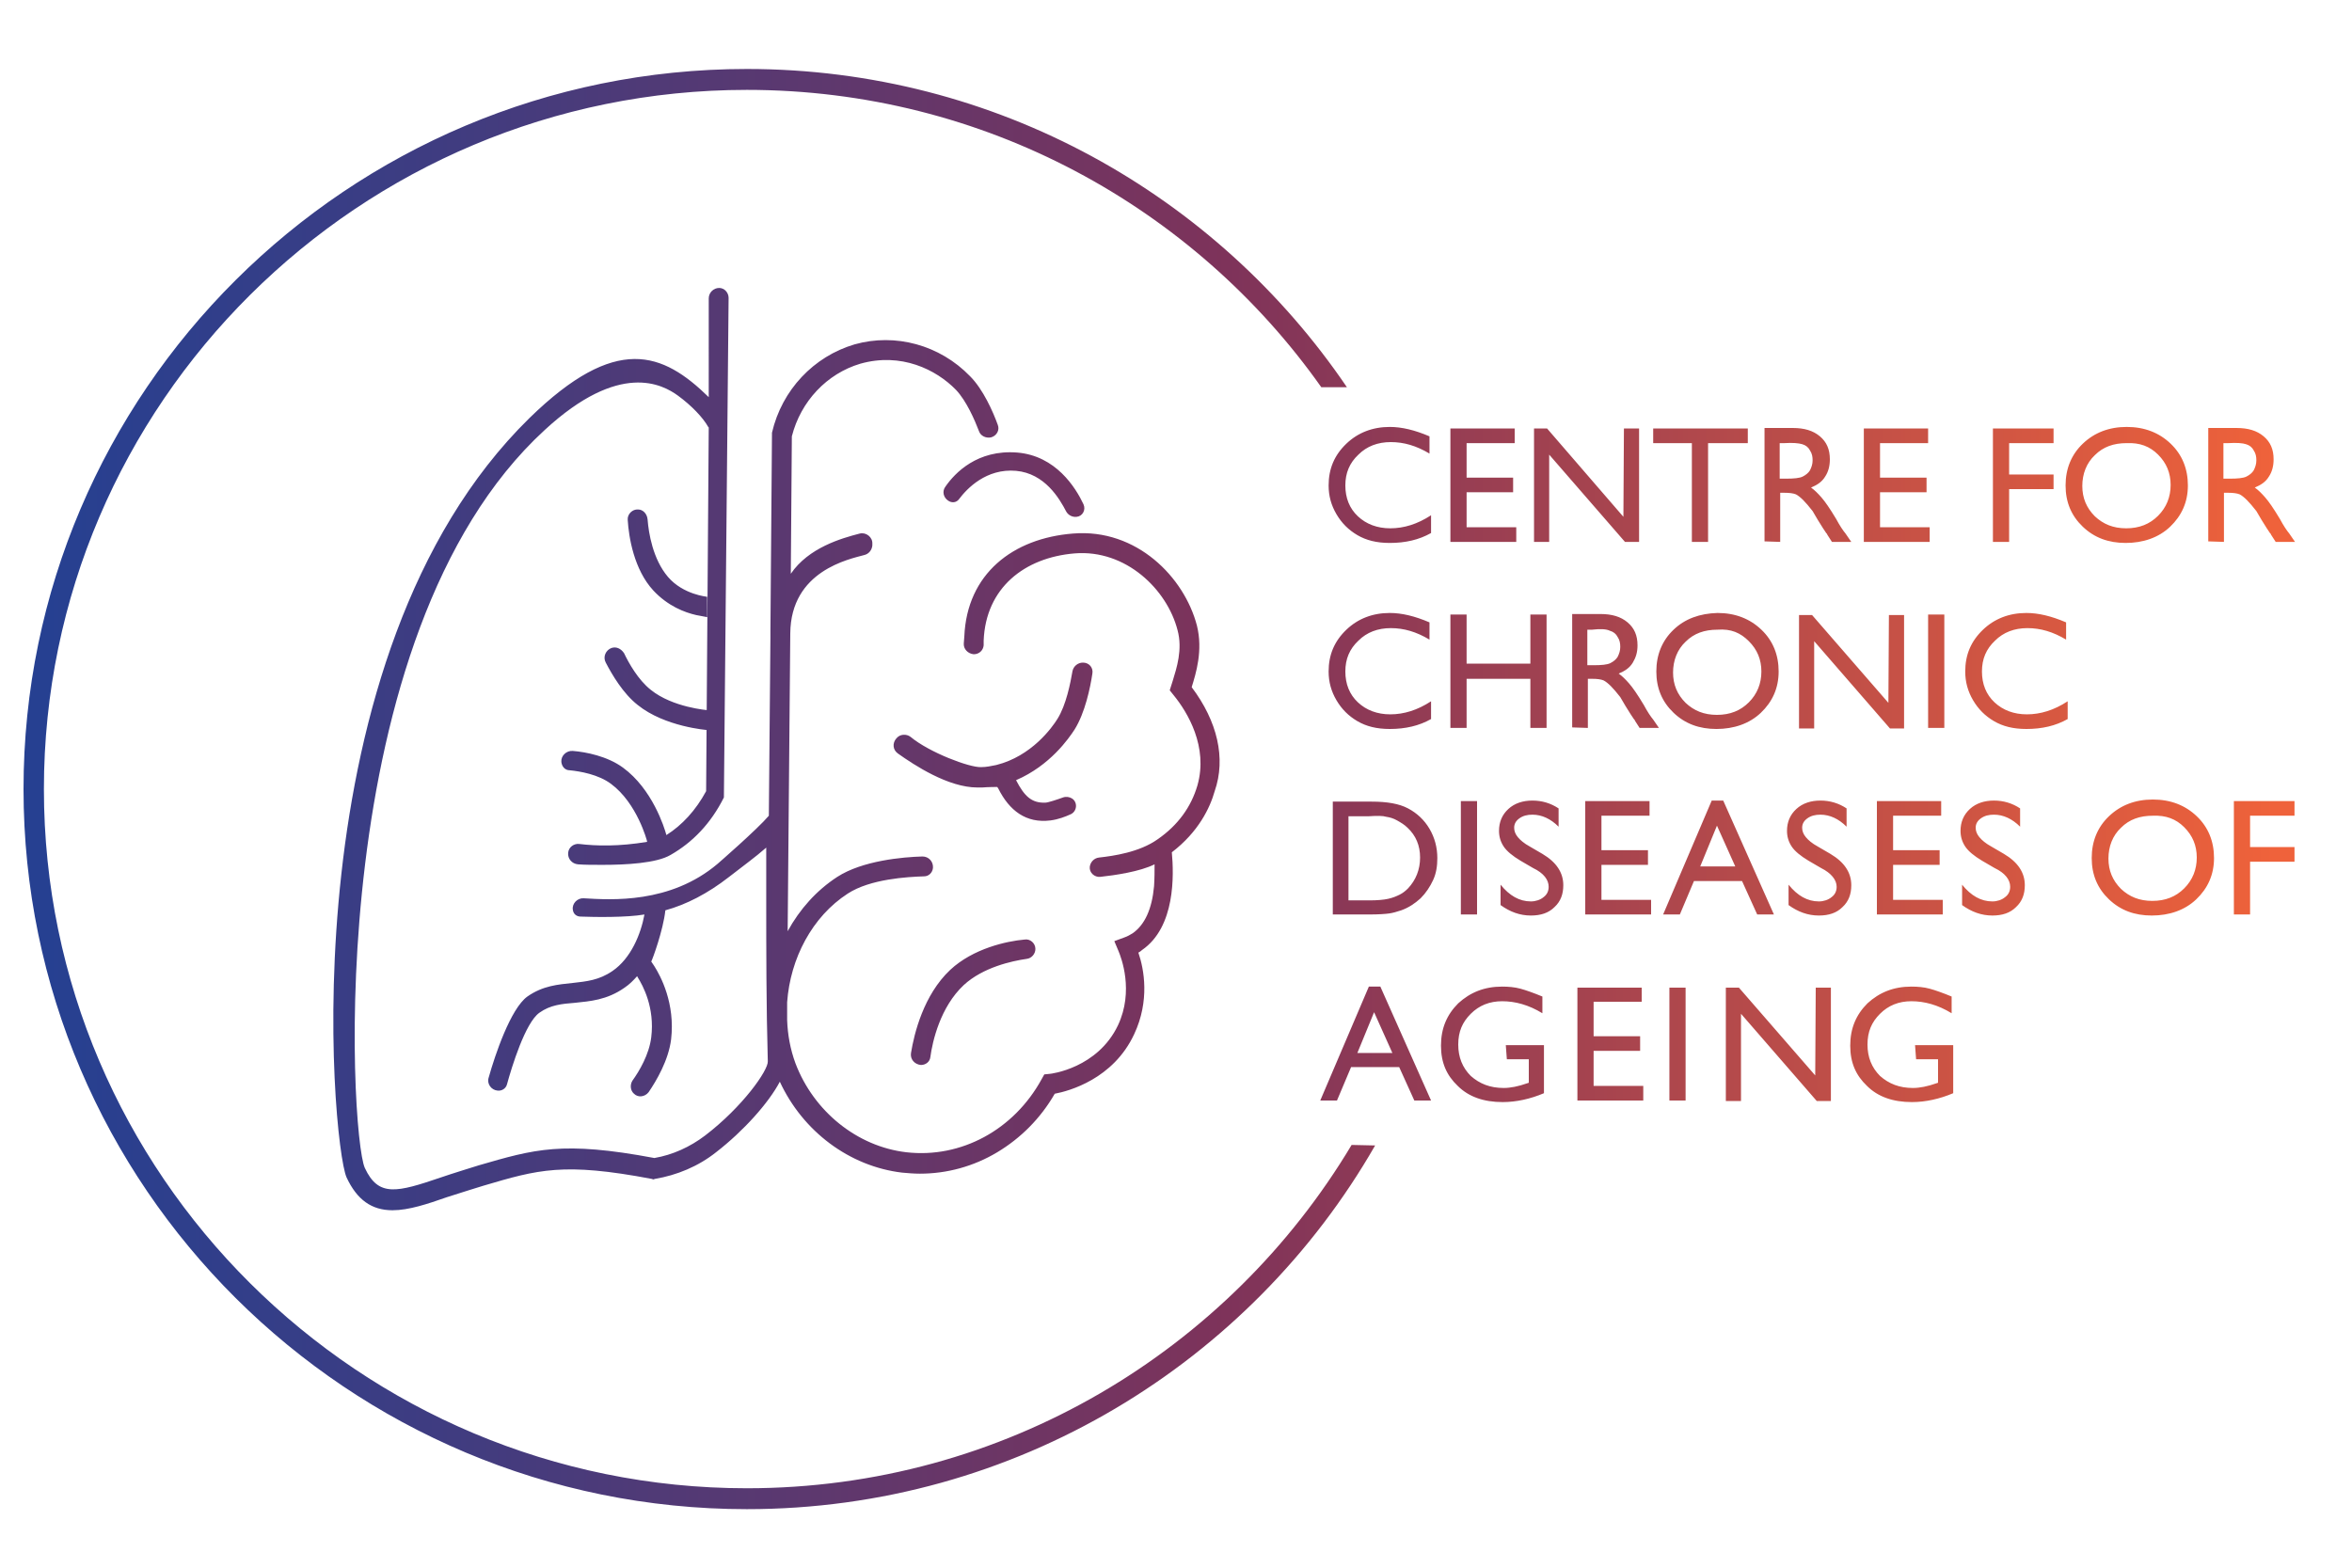 <?xml version="1.0" encoding="utf-8"?>
<!-- Generator: Adobe Illustrator 24.3.0, SVG Export Plug-In . SVG Version: 6.00 Build 0)  -->
<svg version="1.1" id="b" xmlns="http://www.w3.org/2000/svg" xmlns:xlink="http://www.w3.org/1999/xlink" x="0px" y="0px"
	 viewBox="0 0 450 300" style="enable-background:new 0 0 450 300;" xml:space="preserve">
<style type="text/css">
	.st0{fill:url(#SVGID_1_);}
</style>
<linearGradient id="SVGID_1_" gradientUnits="userSpaceOnUse" x1="4.489" y1="793.141" x2="439.131" y2="793.141" gradientTransform="matrix(1 0 0 -1 0 944.126)">
	<stop  offset="1.000000e-02" style="stop-color:#264091"/>
	<stop  offset="0.19" style="stop-color:#403C80"/>
	<stop  offset="0.53" style="stop-color:#7E335A"/>
	<stop  offset="0.98" style="stop-color:#EC613B"/>
	<stop  offset="0.99" style="stop-color:#EF623B"/>
</linearGradient>
<path class="st0" d="M206,98.9L206,98.9c-0.8,0.1-1.6-0.3-2-1c-1.3-2.5-4.1-7.3-9.6-7.8c-5.7-0.5-9.4,3.4-10.9,5.4
	c-0.5,0.7-1.4,0.8-2.1,0.3l0,0c-0.9-0.6-1.2-1.8-0.5-2.7c1.8-2.6,6.1-7.1,13.7-6.5c7.4,0.6,11.2,6.7,12.7,9.9
	C207.8,97.6,207.1,98.8,206,98.9L206,98.9z M228,131.5L228,131.5c0.8-2.6,2.2-7,1-11.8c-2.4-9.2-11.5-18.6-23.7-17.6
	c-11.5,0.9-20.3,7.7-20.8,19.7l-0.1,1.3c-0.1,1.1,0.8,2,1.9,2.1l0,0c1,0,1.8-0.7,1.9-1.7l0-0.9c0.4-10.1,7.8-15.9,17.4-16.7
	c9.8-0.8,17.7,6.9,19.7,14.7c1,3.7-0.2,7.3-0.9,9.6l-0.6,1.9l0.8,1c2.6,3.2,6.6,9.8,4.5,17.2c-1.2,4.1-3.7,7.6-7.6,10.3
	c-3.5,2.5-8.5,3.2-11.2,3.5c-1,0.1-1.7,0.9-1.8,1.8l0,0c-0.1,1.1,0.9,2,2,1.9c2.8-0.3,7.6-1,10.4-2.4c0,1.2,0,2.7-0.1,4.2
	c-0.4,4.4-1.8,7.4-4.1,9c-0.5,0.3-1,0.6-1.6,0.8l-1.9,0.7l0.8,1.9c0.5,1.2,3,7.6-0.1,14.2c-3.9,8.2-12.8,9.3-13.1,9.3l-1,0.1
	l-0.5,0.9c-5.3,9.7-15.4,15.2-25.9,14c-9.4-1.1-17.7-7.8-21.2-17c-1-2.7-1.5-5.5-1.6-8.3l0-3.4c0.6-8.4,4.8-16.4,11.6-20.8
	c4.3-2.8,11.4-3.2,14.6-3.3c0.9,0,1.6-0.7,1.7-1.6l0,0c0.1-1.2-0.8-2.2-2-2.2c-3.8,0.1-11.5,0.8-16.3,3.9c-4,2.6-7.2,6.2-9.5,10.4
	l0.5-57c0.1-12,11.3-14.2,14.2-15c0.8-0.2,1.4-0.9,1.5-1.8l0-0.3c0.1-1.3-1.2-2.3-2.4-2c-3.5,0.9-9.8,2.7-13.2,7.7l0.2-26.3
	c1.7-6.7,6.7-12,13.1-13.9c7.8-2.2,14.5,1.1,18.3,5c2,2.1,3.6,5.8,4.4,7.9c0.3,0.9,1.3,1.4,2.3,1.2l0,0c1.1-0.3,1.7-1.4,1.3-2.4
	c-0.9-2.5-2.8-6.8-5.3-9.3c-5.8-6-14.3-8.3-22.1-6.1c-7.8,2.3-13.9,8.7-15.8,16.9l0,0l-0.3,38c0,0.5,0,0.8,0,1l0,0.3l-0.3,34
	c-2.2,2.6-9.8,9.2-9.8,9.2c-9.1,7.7-20.4,6.9-25.6,6.6c-1.2-0.1-2.3,1-2.1,2.2l0,0c0.1,0.8,0.7,1.3,1.5,1.3
	c2.7,0.1,8.7,0.2,12.2-0.4c-0.7,3.8-2.6,8.4-6.1,10.8c-2.6,1.8-5,2-7.6,2.3c-2.8,0.3-5.7,0.5-8.7,2.6c-3.2,2.3-6.2,11.2-7.4,15.5
	c-0.4,1.2,0.5,2.4,1.7,2.5l0,0c0.8,0.1,1.6-0.4,1.8-1.2c0.9-3.3,3.5-11.8,6.2-13.7c2.1-1.5,4.3-1.7,6.8-1.9c2.8-0.3,6.1-0.5,9.5-2.9
	c0.9-0.6,1.7-1.4,2.4-2.2l0.1,0.2c1,1.6,3.3,5.8,2.6,11.5c-0.4,3.3-2.3,6.5-3.6,8.3c-0.5,0.8-0.4,1.9,0.3,2.5l0,0
	c0.8,0.8,2.1,0.6,2.8-0.3c1.5-2.2,3.8-6.1,4.3-10.1c0.8-6.9-2-12.1-3.2-14l-0.6-0.9c0.2-0.3,2.3-6,2.7-9.8c4-1.1,8.1-3.2,12.2-6.4
	c3.2-2.5,4.8-3.6,7.1-5.6c0,3.2,0,6.3,0,9.4c0,10.2,0,20.8,0.3,31.5c0.1,1.7-4.8,8.7-12,14.2c-2.9,2.2-6.2,3.7-9.7,4.3
	c-17.6-3.3-22.9-1.7-33.6,1.4c0,0-5.5,1.7-7.2,2.3c-8.5,2.9-12,3.8-14.6-1.8c-2.9-6.3-8.4-101.9,34.4-141.2
	c14.4-13.3,22.6-8.7,25.5-6.6c2.6,1.9,4.8,4.2,5.8,6l0.1,0.1l-0.5,69.6c-2,3.7-4.6,6.5-7.6,8.4c-0.4-1.5-2.7-8.8-8.3-12.9
	c-3-2.2-7.1-3-9.6-3.2c-1.2-0.1-2.3,0.9-2.2,2.1l0,0c0.1,0.9,0.7,1.6,1.6,1.6c2,0.2,5.5,0.8,7.9,2.6c5,3.7,6.9,10.9,6.9,11l0,0.1
	c-5.4,0.9-9.7,0.8-13,0.4c-1-0.1-2,0.6-2.1,1.7l0,0c-0.1,1.1,0.7,2.1,1.9,2.2c1.2,0.1,2.9,0.1,4.7,0.1c4.4,0,10.3-0.3,13-1.9
	c4.2-2.4,7.7-6,10.2-11l0.9-95.6c0-1-0.8-1.9-1.8-1.9l0,0c-1.1,0-2,0.9-2,2L135.6,76c-8.8-8.6-17.7-12.2-34.3,4
	c-46.4,45.5-37.9,138.7-35,145.3c2,4.3,4.8,6.3,8.8,6.3h0c3.1,0,6.7-1.2,10.4-2.5l0,0c1.8-0.6,7-2.2,7-2.2
	c10.5-3.1,15.3-4.5,32.2-1.3l0.3,0.1l0.3-0.1c4.2-0.7,8.3-2.4,11.7-5.1c5.3-4.1,10.1-9.5,12.2-13.5c4.4,9.5,13.3,16.2,23.4,17.4
	c1.1,0.1,2.3,0.2,3.4,0.2c5.2,0,10.3-1.4,14.8-4.1c4.5-2.7,8.3-6.5,11-11.2c2.7-0.5,11.2-2.8,15.2-11.4c3-6.4,1.9-12.4,0.8-15.6
	c0.2-0.1,0.5-0.3,0.7-0.5c6.4-4.4,6.1-14.4,5.7-18.7c5.1-3.9,7.3-8.5,8.2-11.7C234.6,145.1,232.9,138,228,131.5L228,131.5z
	 M205.6,139.6c2-3.2,3-8,3.4-10.7c0.2-1.1-0.6-2.1-1.8-2.1l0,0c-1,0-1.8,0.7-2,1.6c-0.4,2.3-1.2,6.5-2.9,9.2
	c-1,1.6-4.9,7.1-11.7,8.8c-1,0.2-1.9,0.4-2.9,0.4c-2.2,0.1-9.9-2.8-13.5-5.8c-0.8-0.6-2-0.5-2.6,0.2l-0.1,0.1
	c-0.8,0.9-0.7,2.2,0.3,2.9c3.1,2.2,9.6,6.5,15.2,6.5c0.3,0,0.6,0,0.9,0c1.1-0.1,2.9-0.1,2.9-0.1l0.2,0.3c2.1,4.2,5.3,6.7,10,6.1
	c1.5-0.2,2.8-0.7,3.9-1.2c1.2-0.6,1.3-2.3,0.2-3l0,0c-0.5-0.3-1.1-0.4-1.7-0.2c-1.1,0.4-2.9,1-3.4,1c-2.6,0.1-4-1.2-5.6-4.3
	C200.9,146.5,204.5,141.3,205.6,139.6L205.6,139.6z M181.8,185.6c-5.1,4.8-6.9,12.2-7.5,15.9c-0.2,1.2,0.7,2.2,1.9,2.3l0,0
	c0.9,0,1.7-0.6,1.8-1.5c0.4-3,1.9-9.6,6.4-13.8c3.7-3.4,9.2-4.6,12-5c1-0.1,1.7-1,1.7-1.9l0,0c0-1.1-1-2-2.1-1.8
	C192.6,180.1,186.2,181.5,181.8,185.6L181.8,185.6z M122.1,97.5L122.1,97.5c-1.1-0.1-2.1,0.9-2,2c0.2,3.3,1.2,9.5,4.9,13.5
	c2.8,3,6,4.2,8.2,4.7l2.1,0.4l0-3.9c0,0-4.6-0.4-7.5-3.8c-2.9-3.4-3.7-8.4-3.9-11C123.8,98.3,123,97.5,122.1,97.5L122.1,97.5z
	 M117,124L117,124c-1.1,0.4-1.7,1.7-1.1,2.8c1.2,2.3,3.3,5.9,6.1,8.1c5.2,4.2,13.3,4.8,13.3,4.8l0.1-3.8c0,0-6.7-0.5-10.9-3.9
	c-2.4-1.9-4.2-5.1-5.1-7C118.8,124.1,117.9,123.7,117,124L117,124z M266,101.1c-2.5,0-4.6-0.8-6.2-2.3c-1.6-1.5-2.4-3.5-2.4-5.9
	s0.8-4.3,2.5-5.9c1.6-1.6,3.7-2.4,6.2-2.4s4.9,0.7,7.4,2.2v-3.3c-2.8-1.2-5.3-1.8-7.6-1.8c-3.3,0-6.1,1.1-8.3,3.2
	c-2.3,2.2-3.4,4.8-3.4,8c0,2,0.5,3.8,1.5,5.5c1,1.7,2.3,3,4,4s3.7,1.5,6.2,1.5c3,0,5.6-0.6,7.9-1.9v-3.4
	C271.2,100.3,268.6,101.1,266,101.1L266,101.1z M277.5,103.7h12.6v-2.8h-9.5v-6.7h8.9v-2.8h-8.9v-6.6h9.2V82h-12.3V103.7z
	 M310.6,98.9L296,82h-2.5v21.7h2.9V87l14.5,16.7h2.7V82h-2.9L310.6,98.9L310.6,98.9z M316.3,84.8h7.4v18.9h3.1V84.8h7.6V82h-18.1
	L316.3,84.8L316.3,84.8z M340.6,103.7v-9.4h0.8c1,0,1.7,0.1,2.2,0.3c0.4,0.2,0.9,0.6,1.4,1.1c0.5,0.5,1.1,1.2,1.8,2.1l1,1.7l1,1.6
	l0.6,0.9c0.1,0.1,0.2,0.2,0.2,0.3l0.9,1.4h3.7l-1.1-1.6c-0.5-0.6-1.1-1.5-1.8-2.8c-1.2-2-2.1-3.3-2.8-4.1c-0.7-0.8-1.3-1.4-2-1.9
	c1.2-0.5,2.1-1.1,2.7-2.1c0.6-0.9,0.9-2,0.9-3.3c0-1.9-0.6-3.3-1.9-4.4c-1.3-1.1-3-1.6-5.2-1.6h-5.4v21.7L340.6,103.7L340.6,103.7z
	 M344.8,85c0.7,0.2,1.2,0.6,1.5,1.2c0.4,0.6,0.5,1.2,0.5,1.9c0,0.7-0.2,1.3-0.5,1.9c-0.3,0.5-0.8,0.9-1.4,1.2
	c-0.6,0.3-1.7,0.4-3.2,0.4h-1.2v-6.8h0.9C343,84.7,344.1,84.8,344.8,85L344.8,85z M356.6,103.7h12.6v-2.8h-9.5v-6.7h8.9v-2.8h-8.9
	v-6.6h9.2V82h-12.3L356.6,103.7L356.6,103.7z M381.3,103.7h3.1V93.6h8.5v-2.8h-8.5v-6h8.5V82h-11.6V103.7z M398.5,84.9
	c-2.2,2.1-3.3,4.8-3.3,8c0,3.2,1.1,5.8,3.3,7.9c2.2,2.1,4.9,3.1,8.2,3.1s6.3-1,8.5-3.1c2.2-2.1,3.4-4.7,3.4-7.9c0-3.2-1.1-5.9-3.3-8
	c-2.2-2.1-5-3.2-8.4-3.2S400.7,82.8,398.5,84.9L398.5,84.9z M412.9,87c1.6,1.6,2.4,3.5,2.4,5.8s-0.8,4.3-2.4,5.9
	c-1.6,1.6-3.6,2.4-6.1,2.4s-4.4-0.8-6-2.3c-1.6-1.6-2.4-3.5-2.4-5.8s0.8-4.4,2.4-5.9c1.6-1.6,3.6-2.3,6.1-2.3
	C409.4,84.7,411.3,85.4,412.9,87L412.9,87z M425.5,103.7v-9.4h0.8c1,0,1.7,0.1,2.2,0.3c0.4,0.2,0.9,0.6,1.4,1.1
	c0.5,0.5,1.1,1.2,1.8,2.1l1,1.7l1,1.6l0.6,0.9c0.1,0.1,0.2,0.2,0.2,0.3l0.9,1.4h3.7l-1.1-1.6c-0.5-0.6-1.1-1.5-1.8-2.8
	c-1.2-2-2.1-3.3-2.8-4.1c-0.7-0.8-1.3-1.4-2-1.9c1.2-0.5,2.1-1.1,2.7-2.1c0.6-0.9,0.9-2,0.9-3.3c0-1.9-0.6-3.3-1.9-4.4
	c-1.3-1.1-3-1.6-5.2-1.6h-5.4v21.7L425.5,103.7L425.5,103.7z M429.7,85c0.7,0.2,1.2,0.6,1.5,1.2c0.4,0.6,0.5,1.2,0.5,1.9
	s-0.2,1.3-0.5,1.9c-0.3,0.5-0.8,0.9-1.4,1.2c-0.6,0.3-1.7,0.4-3.2,0.4h-1.2v-6.8h0.9C428,84.7,429.1,84.8,429.7,85L429.7,85z
	 M266,136.7c-2.5,0-4.6-0.8-6.2-2.3c-1.6-1.5-2.4-3.5-2.4-5.9s0.8-4.3,2.5-5.9c1.6-1.6,3.7-2.4,6.2-2.4c2.5,0,4.9,0.7,7.4,2.2v-3.3
	c-2.8-1.2-5.3-1.8-7.6-1.8c-3.3,0-6.1,1.1-8.3,3.2c-2.3,2.2-3.4,4.8-3.4,8c0,2,0.5,3.8,1.5,5.5c1,1.7,2.3,3,4,4s3.7,1.5,6.2,1.5
	c3,0,5.6-0.6,7.9-1.9v-3.4C271.2,135.9,268.6,136.7,266,136.7L266,136.7z M292.8,127h-12.2v-9.4h-3.1v21.7h3.1v-9.4h12.2v9.4h3.1
	v-21.7h-3.1V127L292.8,127z M303.8,139.3v-9.4h0.8c1,0,1.7,0.1,2.2,0.3c0.4,0.2,0.9,0.6,1.4,1.1c0.5,0.5,1.1,1.2,1.8,2.1l1,1.7
	l1,1.6l0.6,0.9c0.1,0.1,0.2,0.2,0.2,0.3l0.9,1.4h3.7l-1.1-1.6c-0.5-0.6-1.1-1.5-1.8-2.8c-1.2-2-2.1-3.3-2.8-4.1
	c-0.7-0.8-1.3-1.4-2-1.9c1.2-0.5,2.1-1.1,2.7-2.1s0.9-2,0.9-3.3c0-1.9-0.6-3.3-1.9-4.4c-1.3-1.1-3-1.6-5.2-1.6h-5.4v21.7
	L303.8,139.3L303.8,139.3z M308,120.7c0.7,0.2,1.2,0.6,1.5,1.2c0.4,0.6,0.5,1.2,0.5,1.9c0,0.7-0.2,1.3-0.5,1.9
	c-0.3,0.5-0.8,0.9-1.4,1.2c-0.6,0.3-1.7,0.4-3.2,0.4h-1.2v-6.8h0.9C306.3,120.3,307.4,120.4,308,120.7L308,120.7z M320.2,120.5
	c-2.2,2.1-3.3,4.8-3.3,8c0,3.2,1.1,5.8,3.3,7.9c2.2,2.1,4.9,3.1,8.2,3.1s6.3-1,8.5-3.1s3.4-4.7,3.4-7.9c0-3.2-1.1-5.9-3.3-8
	s-5-3.2-8.4-3.2C325.2,117.4,322.4,118.4,320.2,120.5L320.2,120.5z M334.6,122.7c1.6,1.6,2.4,3.5,2.4,5.8c0,2.3-0.8,4.3-2.4,5.9
	c-1.6,1.6-3.6,2.4-6.1,2.4s-4.4-0.8-6-2.3c-1.6-1.6-2.4-3.5-2.4-5.8c0-2.3,0.8-4.4,2.4-5.9c1.6-1.6,3.6-2.3,6.1-2.3
	C331.2,120.3,333,121.1,334.6,122.7z M361.3,134.5l-14.6-16.8h-2.5v21.7h2.9v-16.7l14.5,16.7h2.7v-21.7h-2.9L361.3,134.5
	L361.3,134.5z M368.9,139.3h3.1v-21.7h-3.1V139.3z M387.8,136.7c-2.5,0-4.6-0.8-6.2-2.3c-1.6-1.5-2.4-3.5-2.4-5.9s0.8-4.3,2.5-5.9
	c1.6-1.6,3.7-2.4,6.2-2.4c2.5,0,4.9,0.7,7.4,2.2v-3.3c-2.8-1.2-5.3-1.8-7.6-1.8c-3.3,0-6.1,1.1-8.3,3.2c-2.3,2.2-3.4,4.8-3.4,8
	c0,2,0.5,3.8,1.5,5.5c1,1.7,2.3,3,4,4c1.7,1,3.7,1.5,6.2,1.5c3,0,5.6-0.6,7.9-1.9v-3.4C393,135.9,390.4,136.7,387.8,136.7
	L387.8,136.7z M261.9,175c1.9,0,3.2-0.1,3.9-0.2c0.7-0.1,1.4-0.3,2.3-0.6c1.4-0.5,2.6-1.3,3.7-2.3c1-1,1.8-2.2,2.4-3.5
	c0.6-1.3,0.8-2.7,0.8-4.2c0-2-0.5-3.9-1.5-5.6c-1-1.7-2.4-3-4.1-3.9c-1.7-0.9-4-1.3-7-1.3H255V175L261.9,175L261.9,175z
	 M265.2,156.3c0.7,0.1,1.4,0.3,2.1,0.7c0.7,0.4,1.4,0.8,2,1.4c1.6,1.5,2.4,3.4,2.4,5.7s-0.8,4.3-2.3,5.9c-0.5,0.5-1,0.9-1.6,1.2
	c-0.6,0.3-1.3,0.6-2.2,0.8c-0.9,0.2-2.1,0.3-3.6,0.3h-4v-16.1h3.9C263.5,156.1,264.6,156.1,265.2,156.3L265.2,156.3z M279.5,175h3.1
	v-21.7h-3.1V175z M296.3,169.7c0,0.8-0.3,1.5-1,2c-0.6,0.5-1.5,0.8-2.4,0.8c-2.2,0-4.1-1.1-5.8-3.2v3.9c1.8,1.3,3.7,2,5.8,2
	c1.9,0,3.4-0.5,4.5-1.6c1.2-1.1,1.7-2.5,1.7-4.2c0-2.4-1.3-4.4-4-6l-2.4-1.4c-1.1-0.6-1.8-1.2-2.3-1.8c-0.5-0.6-0.7-1.2-0.7-1.8
	c0-0.7,0.3-1.3,1-1.8c0.7-0.5,1.5-0.7,2.5-0.7c1.8,0,3.5,0.8,5,2.3v-3.5c-1.5-1-3.2-1.5-5-1.5c-1.8,0-3.4,0.5-4.6,1.6
	c-1.2,1.1-1.8,2.5-1.8,4.2c0,1.1,0.3,2.1,0.9,3s1.7,1.8,3.2,2.7l2.4,1.4C295.4,167.1,296.3,168.4,296.3,169.7L296.3,169.7z
	 M303.3,175h12.6v-2.8h-9.5v-6.7h8.9v-2.8h-8.9v-6.6h9.2v-2.8h-12.3V175L303.3,175z M318.2,175h3.2l2.7-6.4h9.2l2.9,6.4h3.2
	l-9.7-21.8h-2.2L318.2,175L318.2,175z M325.3,165.8l3.2-7.8l3.5,7.8H325.3z M351.4,169.7c0,0.8-0.3,1.5-1,2
	c-0.6,0.5-1.5,0.8-2.4,0.8c-2.2,0-4.1-1.1-5.8-3.2v3.9c1.8,1.3,3.7,2,5.8,2c1.9,0,3.4-0.5,4.5-1.6c1.2-1.1,1.7-2.5,1.7-4.2
	c0-2.4-1.3-4.4-4-6l-2.4-1.4c-1.1-0.6-1.8-1.2-2.3-1.8c-0.5-0.6-0.7-1.2-0.7-1.8c0-0.7,0.3-1.3,1-1.8c0.7-0.5,1.5-0.7,2.5-0.7
	c1.8,0,3.5,0.8,5,2.3v-3.5c-1.5-1-3.2-1.5-5-1.5c-1.8,0-3.4,0.5-4.6,1.6c-1.2,1.1-1.8,2.5-1.8,4.2c0,1.1,0.3,2.1,0.9,3
	c0.6,0.9,1.7,1.8,3.2,2.7l2.4,1.4C350.4,167.1,351.4,168.4,351.4,169.7L351.4,169.7z M359.1,175h12.6v-2.8h-9.5v-6.7h8.9v-2.8h-8.9
	v-6.6h9.2v-2.8h-12.3L359.1,175L359.1,175z M384.6,169.7c0,0.8-0.3,1.5-1,2c-0.6,0.5-1.5,0.8-2.4,0.8c-2.2,0-4.1-1.1-5.8-3.2v3.9
	c1.8,1.3,3.7,2,5.8,2c1.9,0,3.4-0.5,4.5-1.6c1.2-1.1,1.7-2.5,1.7-4.2c0-2.4-1.3-4.4-4-6l-2.4-1.4c-1.1-0.6-1.8-1.2-2.3-1.8
	c-0.5-0.6-0.7-1.2-0.7-1.8c0-0.7,0.3-1.3,1-1.8c0.7-0.5,1.5-0.7,2.5-0.7c1.8,0,3.5,0.8,5,2.3v-3.5c-1.5-1-3.2-1.5-5-1.5
	c-1.8,0-3.4,0.5-4.6,1.6c-1.2,1.1-1.8,2.5-1.8,4.2c0,1.1,0.3,2.1,0.9,3c0.6,0.9,1.7,1.8,3.2,2.7l2.4,1.4
	C383.7,167.1,384.6,168.4,384.6,169.7L384.6,169.7z M403.5,156.2c-2.2,2.1-3.3,4.8-3.3,8s1.1,5.8,3.3,7.9c2.2,2.1,4.9,3.1,8.2,3.1
	s6.3-1,8.5-3.1c2.2-2.1,3.4-4.7,3.4-7.9c0-3.2-1.1-5.9-3.3-8c-2.2-2.1-5-3.2-8.4-3.2C408.5,153,405.7,154.1,403.5,156.2L403.5,156.2
	z M417.9,158.3c1.6,1.6,2.4,3.5,2.4,5.8c0,2.3-0.8,4.3-2.4,5.9c-1.6,1.6-3.6,2.4-6.1,2.4s-4.4-0.8-6-2.3c-1.6-1.6-2.4-3.5-2.4-5.8
	c0-2.3,0.8-4.4,2.4-5.9c1.6-1.6,3.6-2.3,6.1-2.3C414.4,156,416.3,156.7,417.9,158.3L417.9,158.3z M427.4,175h3.1v-10.1h8.5v-2.8
	h-8.5v-6h8.5v-2.8h-11.6V175z M252.6,210.6h3.2l2.7-6.4h9.2l2.9,6.4h3.2l-9.7-21.8h-2.2L252.6,210.6L252.6,210.6z M259.7,201.5
	l3.2-7.8l3.5,7.8H259.7z M288.3,202.7h4.2v4.5l-0.3,0.1c-1.7,0.6-3.2,0.9-4.5,0.9c-2.6,0-4.6-0.8-6.3-2.3c-1.6-1.6-2.4-3.6-2.4-6
	c0-2.5,0.8-4.3,2.4-5.9c1.6-1.6,3.6-2.4,6-2.4c2.5,0,5.1,0.7,7.7,2.3v-3.2c-1.7-0.7-3.1-1.2-4.2-1.5c-1.1-0.3-2.3-0.4-3.5-0.4
	c-3.4,0-6.1,1.1-8.4,3.2c-2.2,2.2-3.3,4.8-3.3,8.1s1.1,5.7,3.2,7.7c2.1,2.1,5,3.1,8.6,3.1c2.6,0,5.3-0.6,7.9-1.7V200h-7.3
	L288.3,202.7L288.3,202.7z M301.8,210.6h12.6v-2.8h-9.5v-6.7h8.9v-2.8h-8.9v-6.6h9.2V189h-12.3V210.6z M319.4,210.6h3.1V189h-3.1
	V210.6z M347.3,205.8L332.7,189h-2.5v21.7h2.9v-16.7l14.5,16.7h2.7V189h-2.9L347.3,205.8L347.3,205.8z M366.6,202.7h4.2v4.5
	l-0.3,0.1c-1.7,0.6-3.2,0.9-4.5,0.9c-2.6,0-4.6-0.8-6.3-2.3c-1.6-1.6-2.4-3.6-2.4-6c0-2.5,0.8-4.3,2.4-5.9c1.6-1.6,3.6-2.4,6-2.4
	c2.5,0,5.1,0.7,7.7,2.3v-3.2c-1.7-0.7-3.1-1.2-4.2-1.5c-1.1-0.3-2.3-0.4-3.5-0.4c-3.4,0-6.1,1.1-8.4,3.2c-2.2,2.2-3.3,4.8-3.3,8.1
	s1.1,5.7,3.2,7.7c2.1,2.1,5,3.1,8.6,3.1c2.6,0,5.3-0.6,7.9-1.7V200h-7.3L366.6,202.7L366.6,202.7z M258.6,219.1
	c-23.5,39.3-66.5,65.7-115.7,65.7c-74.1,0-134.5-60-134.5-133.8S68.8,17.2,142.9,17.2c45.4,0,85.6,22.5,109.9,56.9h4.9
	c-24.9-36.7-67.1-60.9-114.8-60.9C66.6,13.2,4.5,75,4.5,151s62.1,137.8,138.4,137.8c51.4,0,96.4-28.1,120.2-69.6L258.6,219.1
	L258.6,219.1z"/>
</svg>
